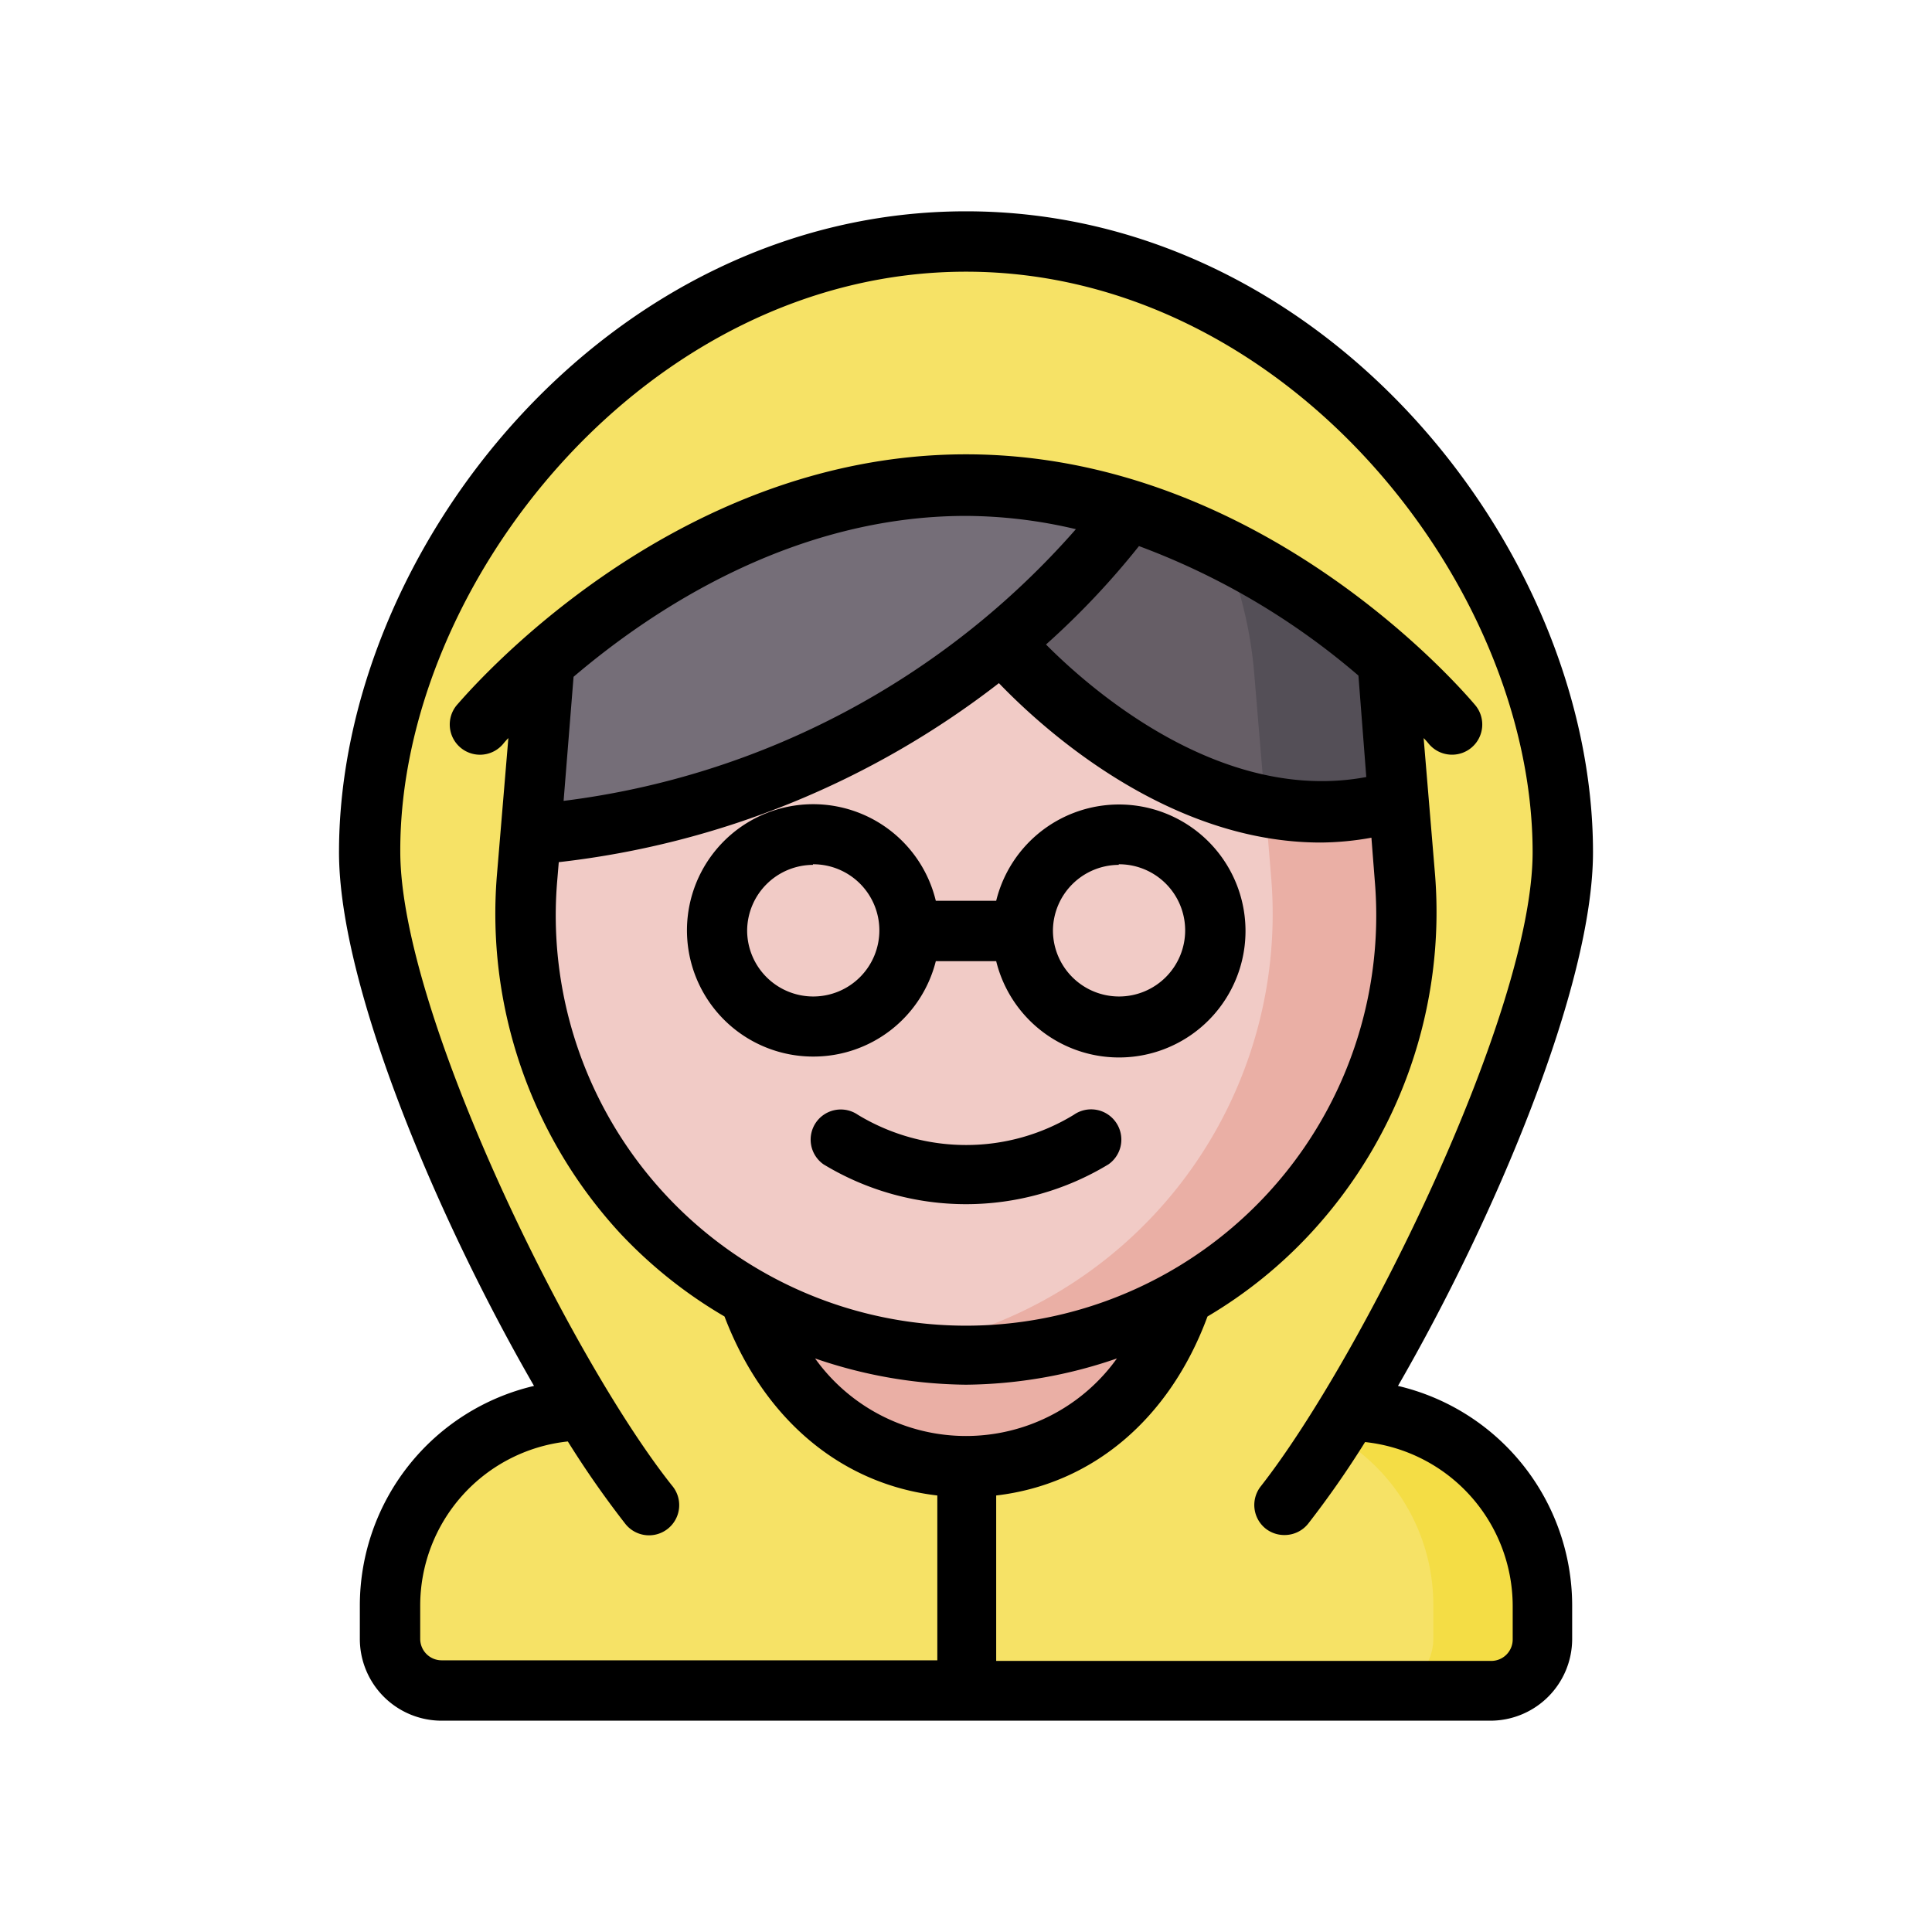 <?xml version="1.0" ?>
<svg width="800px" height="800px" viewBox="0 0 64 64" xmlns="http://www.w3.org/2000/svg">
<defs>
<style>.cls-1{fill:#f6e266;}.cls-2{fill:#f4dd45;}.cls-3{fill:#eaafa5;}.cls-4{fill:#f1cbc6;}.cls-5{fill:#665e66;}.cls-6{fill:#544f57;}.cls-7{fill:#756e78;}</style>
</defs>
<g data-name="Winter Avatar" id="Winter_Avatar-27">
<path class="cls-1" d="M44.6,46.69a6.47,6.47,0,0,1,6.48,6.48v1.12A1.71,1.71,0,0,1,49.37,56H14.63a1.7,1.7,0,0,1-1.71-1.71V53.17a6.47,6.47,0,0,1,6.48-6.48Z" id="path37815-0-0"/>
<path class="cls-2" d="M41,46.7a6.46,6.46,0,0,1,6.48,6.47v1.12A1.71,1.71,0,0,1,45.73,56h3.64a1.71,1.71,0,0,0,1.71-1.71V53.17A6.46,6.46,0,0,0,44.6,46.7Z" id="path161541"/>
<path class="cls-1" d="M42.52,49.83c3.64-4.58,9.25-16.1,9.25-21.6C51.77,18.43,42.92,8,32,8S12.23,18.43,12.23,28.23c0,5.5,5.61,17,9.25,21.6Z" id="path31776-9"/>
<path class="cls-3" d="M24.76,43c1.13,3.25,3.67,5.66,7.24,5.66s6.1-2.41,7.24-5.66l-2.35-4.28Z" id="path34031-3"/>
<path class="cls-4" d="M32,9.58A13.93,13.93,0,0,1,46,22.34l.56,6.74a14.59,14.59,0,1,1-29.08,0L18,22.34A14,14,0,0,1,32,9.58Z" id="path22985-3-8-4"/>
<path class="cls-3" d="M40.94,19.25a14.34,14.34,0,0,1,.61,3.09l.35,4.19.21,2.55A14.59,14.59,0,0,1,29.78,44.7a14.78,14.78,0,0,0,2.22.17A14.59,14.59,0,0,0,46.54,29.08l-.21-2.55Z" id="path101009-9-3-9-4"/>
<path class="cls-5" d="M40.3,12.26A13.79,13.79,0,0,1,46,22.34l.35,4.19c-7,2.07-13.07-5.2-13.07-5.2l-.73-4.6Z" id="path66719-4"/>
<path class="cls-6" d="M32,9.58a14.78,14.78,0,0,0-2.22.17,14,14,0,0,1,6.09,2.51,13.79,13.79,0,0,1,5.68,10.08l.35,4.19v.19a9.14,9.14,0,0,0,4.42-.19L46,22.34A13.93,13.93,0,0,0,32,9.58Z" id="path101011-3-6-2-4"/>
<path class="cls-7" d="M32,9.58A13.94,13.94,0,0,0,18,22.34l-.44,5.31h0A27.3,27.3,0,0,0,40.3,12.26,14.06,14.06,0,0,0,32,9.58Z" id="path22989-5-31-7"/>
<path class="cls-5" d="M32,9.58a14.55,14.55,0,0,0-2.21.17,14,14,0,0,1,9,5.32,20.05,20.05,0,0,0,1.55-2.81A14,14,0,0,0,32,9.58Z" id="path186167-9-0-6"/>
<path class="cls-1" d="M15.9,24s6.63-7.95,16.1-7.95,16.1,8,16.1,8a13.14,13.14,0,0,0-1.83-6.09c-2.56-4-8-8.64-14.45-8.64a16,16,0,0,0-12.29,6.46A20.64,20.64,0,0,0,15.9,24Z" id="path31119-4"/>
<path d="M35.57,36.93a6.84,6.84,0,0,1-3.57,1,6.92,6.92,0,0,1-3.58-1,1,1,0,0,0-1.38.24,1,1,0,0,0,.24,1.4,9.1,9.1,0,0,0,9.44,0,1,1,0,0,0,.24-1.4A1,1,0,0,0,35.57,36.93Z"/>
<path d="M26.93,35A4.18,4.18,0,0,0,31,31.84h2a4.19,4.19,0,1,0,0-2H31A4.18,4.18,0,1,0,26.93,35Zm10.13-6.37a2.19,2.19,0,1,1-2.18,2.19A2.19,2.19,0,0,1,37.06,28.65Zm-10.13,0a2.19,2.19,0,1,1-2.18,2.19A2.19,2.19,0,0,1,26.93,28.65Z"/>
<path d="M17.69,45.91a7.48,7.48,0,0,0-5.77,7.26v1.12A2.71,2.71,0,0,0,14.63,57H49.37a2.71,2.71,0,0,0,2.71-2.71V53.17a7.48,7.48,0,0,0-5.77-7.26c3.2-5.54,6.46-13.25,6.46-17.68C52.77,18.21,43.89,7,32,7S11.23,18.21,11.23,28.23C11.23,32.66,14.49,40.37,17.69,45.91ZM45.26,25.74c-4.76.89-9.06-2.83-10.61-4.39a26.45,26.45,0,0,0,3.08-3.26A23.9,23.9,0,0,1,45,22.38v0Zm-26.59.79L19,22.42v0c2.63-2.24,7.29-5.33,13-5.33a16,16,0,0,1,3.64.44A27,27,0,0,1,18.67,26.53Zm-.21,2.63.05-.6a29.13,29.13,0,0,0,14.58-5.93c1.5,1.56,5.62,5.28,10.66,5.28a9.74,9.74,0,0,0,1.68-.16l.11,1.41a13.59,13.59,0,1,1-27.08,0ZM32,45.87A15.67,15.67,0,0,0,37,45a6.15,6.15,0,0,1-10,0A15.74,15.74,0,0,0,32,45.87ZM32,9C42.57,9,50.77,19.34,50.77,28.23c0,5.3-5.65,16.72-9,21a1,1,0,0,0,.16,1.41,1,1,0,0,0,.62.21,1,1,0,0,0,.78-.37,31.75,31.75,0,0,0,1.89-2.71,5.47,5.47,0,0,1,4.89,5.42v1.12a.71.71,0,0,1-.71.71H33V49.54c3.17-.37,5.74-2.52,7-5.93a15.17,15.17,0,0,0,3.43-2.77A15.66,15.66,0,0,0,47.54,29l-.38-4.55a2.29,2.29,0,0,1,.17.19,1,1,0,0,0,.77.36,1,1,0,0,0,.64-.23,1,1,0,0,0,.13-1.41c-.29-.34-7-8.31-16.87-8.31s-16.59,8-16.87,8.31a1,1,0,1,0,1.54,1.28,2.29,2.29,0,0,1,.17-.19L16.46,29a15.62,15.62,0,0,0,4.07,11.84A15.34,15.34,0,0,0,24,43.61c1.3,3.41,3.87,5.56,7.05,5.93V55H14.63a.71.71,0,0,1-.71-.71V53.17a5.47,5.47,0,0,1,4.89-5.42,31.75,31.75,0,0,0,1.89,2.71,1,1,0,1,0,1.56-1.25c-3.37-4.24-9-15.68-9-21C13.23,19.34,21.43,9,32,9Z"/>
</g>
</svg>